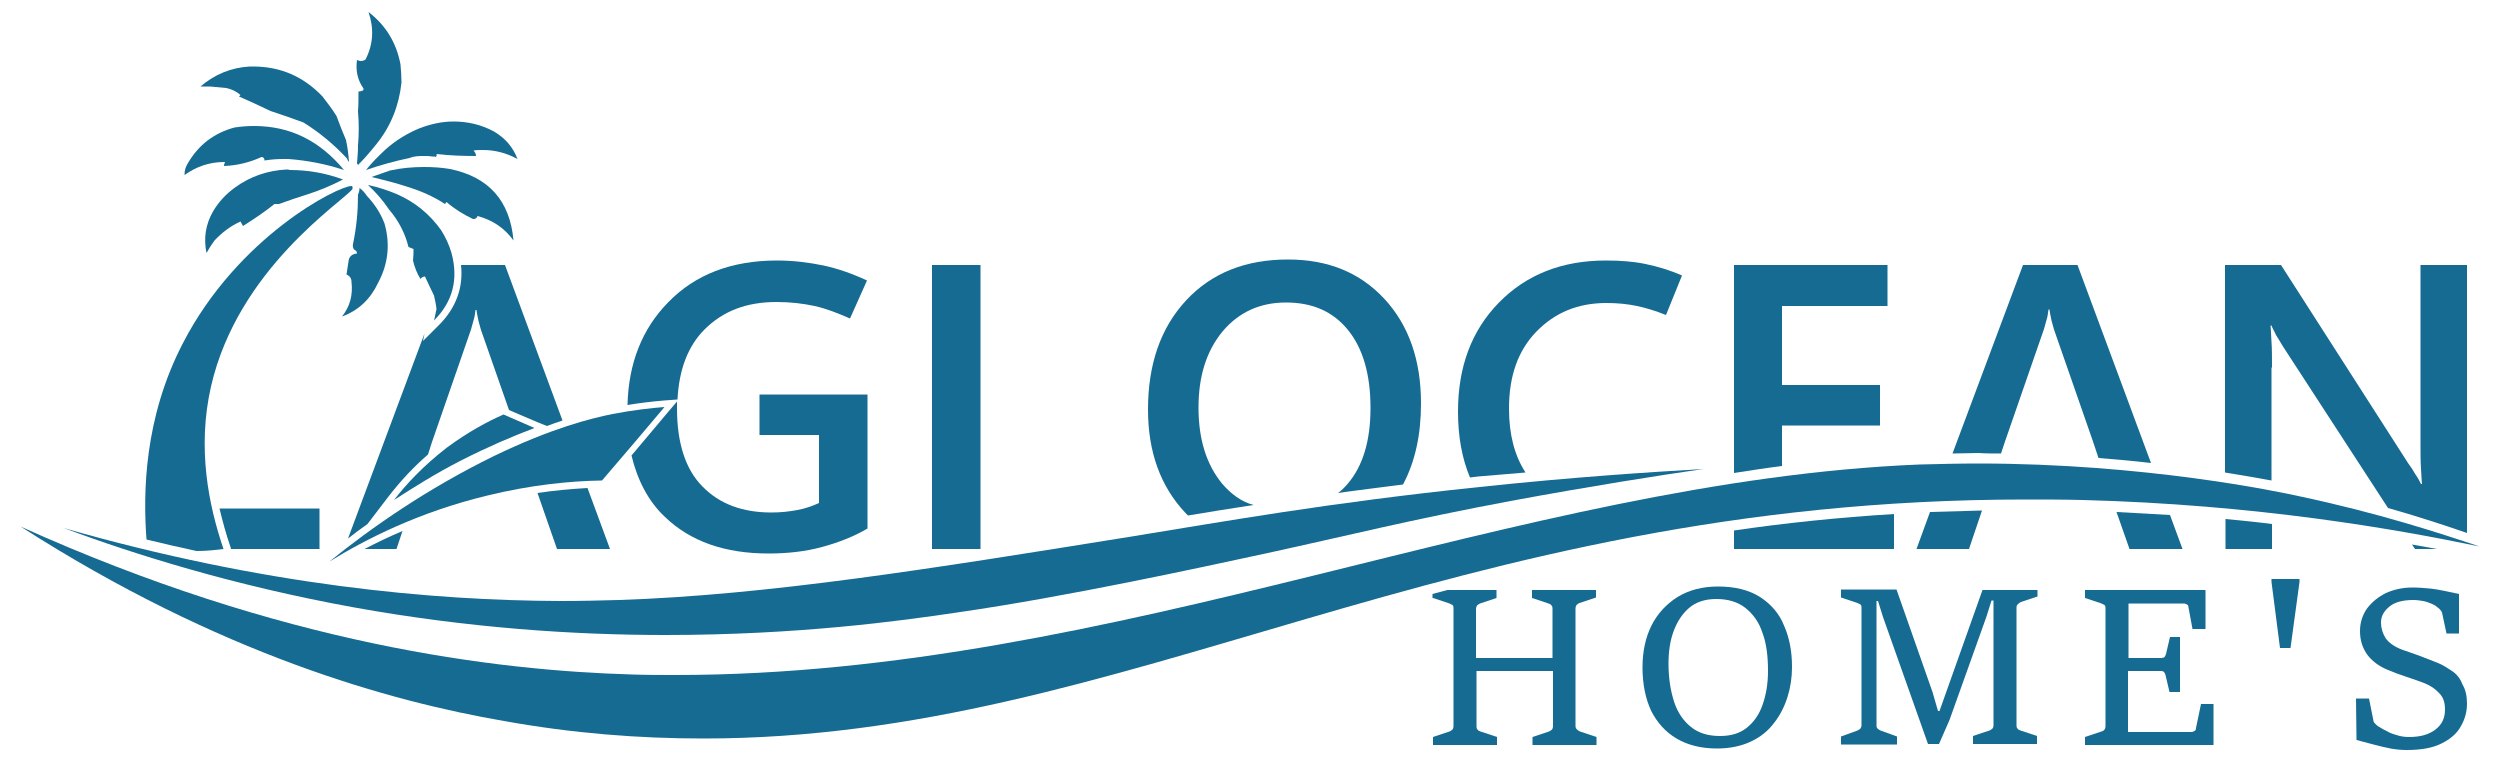 <?xml version="1.0" encoding="utf-8"?>
<!-- Generator: Adobe Illustrator 25.3.1, SVG Export Plug-In . SVG Version: 6.00 Build 0)  -->
<svg version="1.1" id="Layer_1" xmlns="http://www.w3.org/2000/svg" xmlns:xlink="http://www.w3.org/1999/xlink" x="0px" y="0px"
	 viewBox="0 0 500 152.2" style="enable-background:new 0 0 500 152.2;" xml:space="preserve">
<style type="text/css">
	.st0{clip-path:url(#SVGID_2_);}
	.st1{fill:#166B92;}
</style>
<g>
	<defs>
		<rect id="SVGID_1_" width="500" height="152.2"/>
	</defs>
	<clipPath id="SVGID_2_">
		<use xlink:href="#SVGID_1_"  style="overflow:visible;"/>
	</clipPath>
	<g class="st0">
		<g>
			<path class="st1" d="M46.2,109.8h17.7v-8.1h-20c0.6,2.5,1.3,5.1,2.2,7.7L46.2,109.8z"/>
			<path class="st1" d="M79.3,109.8l1.2-3.6c-2.6,1.1-5.1,2.3-7.6,3.6H79.3z"/>
			<path class="st1" d="M111.4,109.8H122l-4.5-12.2c-3.4,0.2-6.7,0.5-10,1L111.4,109.8z"/>
			<path class="st1" d="M87.8,65l-3.2,3.2l0.3-1.5l-15.3,41c1.3-1,2.6-2,3.9-2.9l4.2-5.5c2.4-3.1,5-5.9,7.9-8.4l0.8-2.5l7.8-22.5
				c0.2-0.6,0.3-1.2,0.5-1.8c0.2-0.6,0.3-1.3,0.4-2.1h0.2c0.1,0.9,0.3,1.6,0.4,2.2c0.2,0.6,0.3,1.2,0.5,1.8l5.6,16l0.9,0.4l4.7,2
				l2,0.8c1.1-0.4,2.1-0.8,3.1-1.1L101,53h-8.8C92.7,57.5,91.2,61.6,87.8,65z"/>
			<path class="st1" d="M126.3,91.1c1.2,5,3.4,9.2,6.7,12.3c5.1,4.9,12,7.3,20.7,7.3c3.8,0,7.4-0.4,10.7-1.3
				c3.3-0.9,6.4-2.1,9.1-3.7V78.9h-21.6V87h11.9v13.6c-1.3,0.6-2.7,1.1-4.3,1.4c-1.6,0.3-3.3,0.5-5.2,0.5c-5.8,0-10.4-1.7-13.8-5.2
				c-3.4-3.4-5.1-8.7-5.1-15.6c0-0.5,0-0.9,0-1.4l-1.7,2L126.3,91.1z"/>
			<path class="st1" d="M135.5,79.9c0.3-6,2.1-10.7,5.4-14c3.7-3.7,8.4-5.5,14.4-5.5c2.8,0,5.3,0.3,7.6,0.8c2.3,0.5,4.6,1.4,7.1,2.5
				l3.4-7.6c-3-1.4-5.9-2.4-8.7-3c-2.9-0.6-6-1-9.3-1c-9.1,0-16.4,2.8-21.8,8.4c-5.2,5.3-7.9,12.2-8.1,20.5c2.4-0.4,4.9-0.7,7.3-0.9
				L135.5,79.9z"/>
			<rect x="186.4" y="53" class="st1" width="9.7" height="56.8"/>
			<path class="st1" d="M244.4,96.7c-3.1-3.8-4.7-8.8-4.7-15.2c0-6.3,1.6-11.3,4.8-15.2c3.2-3.8,7.4-5.8,12.7-5.8
				c5.3,0,9.4,1.8,12.4,5.5c3,3.7,4.5,8.9,4.5,15.6c0,6.5-1.5,11.6-4.6,15.2c-0.6,0.7-1.2,1.3-1.9,1.8c4.1-0.6,8.5-1.1,13-1.7
				c2.4-4.5,3.6-9.9,3.6-16.2c0-8.6-2.4-15.6-7.3-20.9c-4.9-5.3-11.3-7.9-19.3-7.9c-8.5,0-15.3,2.7-20.4,8.2s-7.6,12.8-7.6,21.8
				c0,8.5,2.5,15.4,7.5,20.7c0.2,0.2,0.3,0.3,0.5,0.5c4.2-0.7,8.5-1.4,13.1-2.1C248.2,100.3,246.2,98.8,244.4,96.7z"/>
			<path class="st1" d="M305.1,94.5c-2.2-3.4-3.3-7.6-3.3-12.8c0-6.5,1.8-11.6,5.5-15.4c3.7-3.8,8.3-5.7,14-5.7
				c2.2,0,4.2,0.2,6.1,0.6c1.9,0.4,3.8,1,5.8,1.8l3.2-7.9c-2.5-1.1-4.9-1.8-7.3-2.3c-2.4-0.5-5-0.7-7.9-0.7
				c-8.8,0-15.9,2.8-21.4,8.4c-5.5,5.6-8.2,12.9-8.2,21.8c0,5,0.8,9.4,2.4,13.2c0.5-0.1,1.1-0.1,1.6-0.2
				C298.8,95,302,94.8,305.1,94.5z"/>
			<path class="st1" d="M346.8,109.8h32v-7c-11.2,0.7-21.8,1.8-32,3.3V109.8z"/>
			<path class="st1" d="M356.4,85.1H376V77h-19.6V61.2h21.1V53h-30.7v41.6c3.2-0.5,6.4-1,9.6-1.4V85.1z"/>
			<path class="st1" d="M425.9,109.8h10.6L434,103c-3.6-0.2-7.1-0.4-10.7-0.6L425.9,109.8z"/>
			<path class="st1" d="M383.3,109.8h10.5l2.6-7.7c-3.5,0.1-7,0.2-10.4,0.3L383.3,109.8z"/>
			<path class="st1" d="M400.2,90.7l0.8-2.4l7.8-22.5c0.2-0.6,0.3-1.2,0.5-1.8c0.2-0.6,0.3-1.3,0.4-2.1h0.2c0.1,0.9,0.3,1.6,0.4,2.2
				c0.2,0.6,0.3,1.2,0.5,1.8l7.8,22.4l1.1,3.3c3.7,0.3,7.2,0.6,10.5,1L415.5,53h-10.9l-14.1,37.7c1.7,0,3.5-0.1,5.2-0.1
				C397.2,90.7,398.7,90.7,400.2,90.7z"/>
			<path class="st1" d="M454.4,73.5c0-2,0-3.7-0.1-5.1c-0.1-1.4-0.1-2.5-0.2-3.3h0.2c0.2,0.6,0.6,1.2,0.9,1.9
				c0.4,0.7,0.9,1.4,1.4,2.3l21,32.3c5.3,1.5,10.6,3.2,15.8,5V53h-9.3v35.8c0,2,0,3.6,0.1,4.9c0.1,1.3,0.1,2.4,0.2,3.1h-0.2
				c-0.3-0.6-0.6-1.2-1.1-1.9c-0.4-0.7-0.9-1.5-1.5-2.3L456.2,53h-11.2v41.5c3.6,0.6,6.7,1.1,9.3,1.6V73.5z"/>
			<path class="st1" d="M445.1,109.8h9.3v-5c-3.1-0.4-6.2-0.7-9.3-1V109.8z"/>
			<path class="st1" d="M483,109.8h4.4c-1.7-0.3-3.3-0.6-5-0.9L483,109.8z"/>
			<path class="st1" d="M286.6,119.6l3.3,1.1c0.2,0.1,0.4,0.2,0.6,0.3c0.2,0.2,0.2,0.4,0.2,0.7v23.5c0,0.3-0.1,0.6-0.2,0.7
				c-0.2,0.2-0.4,0.3-0.6,0.4l-3.3,1.1v1.6h12.8v-1.6l-3.3-1.1c-0.3-0.1-0.5-0.2-0.6-0.4c-0.2-0.2-0.2-0.4-0.2-0.7v-11h15.3v11
				c0,0.3-0.1,0.6-0.2,0.7c-0.2,0.2-0.4,0.3-0.6,0.4l-3.3,1.1v1.6h12.8v-1.6l-3.3-1.1c-0.2-0.1-0.4-0.2-0.6-0.4
				c-0.2-0.2-0.3-0.4-0.3-0.7v-23.5c0-0.3,0.1-0.5,0.2-0.7c0.2-0.2,0.4-0.3,0.6-0.4l3.3-1.1V118h-12.8v1.6l3.3,1.1
				c0.3,0.1,0.5,0.2,0.6,0.4c0.2,0.2,0.2,0.4,0.2,0.7v9.8h-15.3v-9.8c0-0.3,0.1-0.5,0.2-0.7c0.2-0.2,0.4-0.3,0.6-0.4l3.3-1.1V118
				h-9.8c-1,0.3-2,0.5-3,0.8V119.6z"/>
			<path class="st1" d="M352,119.4c-2.2-1.4-5-2.1-8.4-2.1c-3.1,0-5.8,0.7-8.1,2.1c-2.2,1.4-4,3.3-5.2,5.7c-1.2,2.4-1.8,5.2-1.8,8.4
				c0,3.3,0.6,6.2,1.7,8.6c1.2,2.4,2.9,4.3,5.1,5.6c2.2,1.3,4.9,2,8.1,2c2.6,0,4.9-0.5,6.8-1.4c1.9-0.9,3.4-2.1,4.6-3.7
				c1.2-1.5,2.1-3.3,2.7-5.2c0.6-1.9,0.9-3.9,0.9-6c0-3.1-0.5-5.8-1.6-8.3C355.9,122.8,354.2,120.8,352,119.4z M352.5,141
				c-0.7,2-1.8,3.5-3.2,4.6s-3.2,1.6-5.3,1.6c-2.4,0-4.3-0.6-5.8-1.8c-1.5-1.2-2.7-2.9-3.4-5.1c-0.7-2.2-1.1-4.7-1.1-7.6
				c0-2.3,0.3-4.5,1-6.4c0.7-1.9,1.7-3.5,3.1-4.7c1.4-1.2,3.2-1.8,5.5-1.8c2.3,0,4.3,0.6,5.8,1.8c1.5,1.2,2.7,2.8,3.4,5
				c0.8,2.1,1.1,4.7,1.1,7.6C353.6,136.8,353.2,139,352.5,141z"/>
			<path class="st1" d="M387.9,142.2h-0.3l-1.1-3.8l-7.2-20.5h-11.1v1.6l3.3,1.1c0.2,0.1,0.4,0.2,0.6,0.3c0.2,0.2,0.2,0.4,0.2,0.7
				v23.4c0,0.3-0.1,0.5-0.2,0.7c-0.2,0.2-0.4,0.3-0.6,0.4l-3.3,1.2v1.6h11.2v-1.6l-3.3-1.2c-0.2-0.1-0.4-0.2-0.6-0.4
				c-0.2-0.2-0.2-0.4-0.2-0.7v-24.8h0.3l1,3.2l9,25.4h2.2l2.1-4.8l7.4-20.7l1-3.2h0.4v24.9c0,0.3-0.1,0.6-0.2,0.7
				c-0.2,0.2-0.4,0.3-0.6,0.4l-3.3,1.1v1.6h12.8v-1.6l-3.3-1.1c-0.3-0.1-0.5-0.2-0.6-0.4c-0.2-0.2-0.2-0.4-0.2-0.7v-23.5
				c0-0.3,0.1-0.5,0.3-0.7c0.2-0.2,0.4-0.3,0.6-0.4l3.3-1.1V118h-11L387.9,142.2z"/>
			<path class="st1" d="M439.2,145.6c0,0.3-0.1,0.5-0.3,0.6c-0.2,0.1-0.4,0.2-0.6,0.2h-12.7v-12.2h6.6c0.3,0,0.5,0.1,0.6,0.2
				c0.1,0.1,0.2,0.3,0.3,0.6l0.8,3.4h2.1v-11H434l-0.8,3.4c-0.1,0.3-0.2,0.5-0.3,0.6c-0.1,0.1-0.4,0.2-0.6,0.2h-6.6v-10.9h11.1
				c0.2,0,0.4,0.1,0.6,0.2c0.2,0.1,0.3,0.3,0.3,0.6l0.8,4.3h2.6V118h-24.1v1.6l3.3,1.1c0.2,0.1,0.4,0.2,0.6,0.3
				c0.2,0.2,0.2,0.4,0.2,0.7v23.5c0,0.3-0.1,0.6-0.2,0.7c-0.1,0.2-0.3,0.3-0.6,0.4l-3.3,1.1v1.6h25.7v-8.2h-2.5L439.2,145.6z"/>
			<polygon class="st1" points="454.3,116.4 456,129.6 458.1,129.6 459.9,116.4 459.9,115.8 454.3,115.8 			"/>
			<path class="st1" d="M490.4,134.2c-0.9-0.6-1.8-1.2-2.8-1.6c-1.3-0.5-2.5-1-3.6-1.4c-1.1-0.4-2.2-0.8-3.4-1.2
				c-1.7-0.6-2.9-1.5-3.5-2.4c-0.6-1-0.9-2-0.9-3.1c0-1.3,0.6-2.3,1.7-3.2c1.1-0.9,2.7-1.3,4.8-1.3c0.7,0,1.3,0.1,1.9,0.2
				c0.6,0.1,1.1,0.3,1.6,0.5c0.5,0.2,0.9,0.4,1.2,0.7c0.2,0.1,0.4,0.3,0.6,0.5c0.2,0.2,0.3,0.4,0.4,0.6l0.9,4.2h2.5v-7.9
				c-0.9-0.2-1.8-0.4-2.8-0.6c-1-0.2-2-0.4-3.1-0.5c-1.1-0.1-2.2-0.2-3.4-0.2c-2,0-3.7,0.4-5.3,1.1c-1.6,0.8-2.8,1.8-3.8,3.1
				c-0.9,1.3-1.4,2.8-1.4,4.5c0,1.9,0.5,3.4,1.5,4.8c1,1.3,2.4,2.3,4.1,3c1.2,0.5,2.3,0.9,3.5,1.3c1.2,0.4,2.4,0.8,3.7,1.3
				c1.3,0.5,2.3,1.2,3.1,2.1c0.8,0.8,1.1,1.9,1.1,3.2c0,1.7-0.6,3-1.9,4s-3,1.5-5.3,1.5c-0.8,0-1.5-0.1-2.2-0.3
				c-0.7-0.2-1.4-0.4-2.1-0.8c-0.6-0.3-1.2-0.6-1.8-1c-0.2-0.1-0.4-0.3-0.6-0.5c-0.2-0.2-0.4-0.4-0.4-0.6l-0.9-4.5h-2.6l0.1,8.3
				c1.1,0.3,2.3,0.6,3.4,0.9c1.2,0.3,2.3,0.6,3.4,0.8c1.1,0.2,2.2,0.3,3.2,0.3c2.9,0,5.2-0.4,7-1.3c1.8-0.9,3.1-2,3.9-3.5
				c0.8-1.4,1.2-2.9,1.2-4.5c0-1.5-0.3-2.8-0.9-3.8C492,135.6,491.3,134.8,490.4,134.2z"/>
			<path class="st1" d="M67.3,23.2c-0.8-1.3-1.8-2.6-2.8-3.9c-3.8-4-8.4-6-13.9-6c-0.2,0-0.4,0-0.6,0c-3.8,0.2-7.1,1.6-9.9,4
				c0.2,0,0.4,0,0.7,0c0.4,0,0.8,0,1.2,0c1.1,0.1,2.2,0.2,3.2,0.3c1.1,0.2,2.1,0.7,2.9,1.4c-0.1,0.1-0.2,0.2-0.3,0.3
				c2.1,0.9,4.2,1.9,6.3,2.9c2.2,0.7,4.4,1.5,6.6,2.3c3.2,2,6.1,4.4,8.7,7.2c0.1,0.3,0.2,0.5,0.4,0.7c-0.1-1.5-0.3-3-0.6-4.4
				C68.5,26.4,67.9,24.8,67.3,23.2z"/>
			<path class="st1" d="M80.1,12.9c-0.8-4.3-2.9-7.8-6.4-10.5c1.1,3.2,1,6.4-0.6,9.5c-0.3,0.2-0.6,0.3-0.9,0.3
				c-0.3,0-0.5-0.1-0.8-0.2c-0.3,2.1,0.1,4,1.3,5.7c0,0.1,0,0.3-0.1,0.4c-0.3,0.1-0.6,0.2-0.9,0.2c0,1.3,0,2.7-0.1,4
				c0.2,2.3,0.2,4.5,0,6.8c0,1.2-0.1,2.4-0.2,3.6c0.1,0.1,0.2,0.2,0.2,0.3c1.3-1.3,2.5-2.7,3.7-4.2c2.9-3.6,4.5-7.7,5-12.3
				C80.3,15.4,80.2,14.1,80.1,12.9z"/>
			<path class="st1" d="M50.8,25.2c-1.3,0-2.6,0.1-3.9,0.3c-4.1,1.1-7.2,3.5-9.3,7.1c-0.5,0.8-0.7,1.5-0.7,2.4c2.4-1.7,5-2.6,8-2.6
				c0,0,0.1,0,0.1,0c-0.1,0.3-0.2,0.5-0.2,0.8c2.6-0.1,5.1-0.7,7.5-1.8c0.4,0,0.6,0.3,0.6,0.7c1.2-0.2,2.5-0.3,3.7-0.3
				c0.4,0,0.7,0,1.1,0c3.8,0.3,7.5,1,11.1,2.2C63.9,28.1,58,25.2,50.8,25.2z"/>
			<path class="st1" d="M84.8,31.2c0.6,0,1.1,0,1.6,0.1c0.1,0,0.2,0,0.3,0c0.2,0,0.3,0,0.5,0.1c0.1-0.2,0.2-0.4,0.1-0.6
				c2.6,0.3,5.2,0.4,7.9,0.4c0-0.4-0.2-0.8-0.5-1.1c0.6-0.1,1.3-0.1,1.9-0.1c2.4,0,4.7,0.6,6.9,1.8c-0.9-2.4-2.5-4.2-4.7-5.5
				c-2.6-1.4-5.3-2-8.1-2c-2.3,0-4.6,0.5-6.9,1.4c-2.4,1-4.7,2.4-6.7,4.2c-1.4,1.3-2.7,2.6-3.9,4.1c2.9-1,5.8-1.8,8.7-2.4
				C82.9,31.2,83.8,31.2,84.8,31.2z"/>
			<path class="st1" d="M89,40.8c0.1-0.1,0.2-0.3,0.3-0.4c1.6,1.4,3.4,2.5,5.3,3.4c0,0,0.1,0,0.1,0c0.4,0,0.7-0.2,0.8-0.6
				c3,0.8,5.4,2.4,7.2,4.9C102,40.2,97.8,35.4,90,33.8c-1.7-0.3-3.5-0.4-5.2-0.4c-2.3,0-4.5,0.2-6.8,0.7c-1.2,0.4-2.5,0.9-3.7,1.3
				c2.5,0.6,4.9,1.2,7.3,2C84.2,38.2,86.7,39.3,89,40.8z"/>
			<path class="st1" d="M57.3,33.9c-3.8,0.2-7.3,1.4-10.3,3.6c-1.8,1.3-3.3,2.9-4.4,4.8c-1.5,2.6-1.9,5.4-1.3,8.3
				c0.5-0.9,1-1.7,1.6-2.5c1.5-1.6,3.2-2.9,5.2-3.8c0.2,0.3,0.3,0.6,0.5,0.9c2.2-1.4,4.3-2.8,6.3-4.4c0.2,0,0.4,0,0.6,0
				c0.1,0,0.2,0,0.3,0c1.9-0.7,3.7-1.3,5.6-1.9c2.5-0.8,4.9-1.8,7.2-3c-3.5-1.3-7-1.9-10.7-1.9C57.8,33.9,57.5,33.9,57.3,33.9z"/>
			<path class="st1" d="M44.7,109.8c-3-8.8-5.3-20.2-2.5-32.5c5.4-23.6,26.3-36.9,28.3-39.5c0-0.1,0-0.1,0-0.2l0-0.3
				c-0.1,0-0.1-0.1-0.2-0.1c-2.7,0-22.7,10.1-33.7,31.4c-7.8,15-8,30-7.3,39.3c3.3,0.8,6.7,1.6,10,2.3
				C41.4,110.2,43.1,110,44.7,109.8z"/>
			<path class="st1" d="M71.6,38.9c0,3.3-0.3,6.6-1,9.9c-0.1,0.4,0,0.8,0.2,1.1c0.4,0.2,0.6,0.4,0.6,0.8c-1,0.1-1.6,0.6-1.7,1.6
				c-0.1,0.9-0.3,1.7-0.4,2.6c0.7,0.3,1,0.8,1,1.5c0.3,2.6-0.3,4.9-1.9,6.9c3.3-1.2,5.7-3.5,7.2-6.7c2-3.7,2.5-7.7,1.3-11.9
				c-0.8-2.1-2-3.9-3.5-5.5c-0.4-0.6-0.9-1.2-1.5-1.6C71.9,38.1,71.8,38.5,71.6,38.9z"/>
			<path class="st1" d="M88.2,46c-2.3-3.2-5.2-5.6-8.9-7.2c-1.9-0.8-3.8-1.4-5.7-1.8c1.6,1.5,3,3.1,4.2,4.9c1.9,2.2,3.2,4.7,3.9,7.5
				c0.3,0.1,0.7,0.3,1,0.4c0,0.8,0,1.5-0.1,2.3c0.3,1.3,0.8,2.6,1.5,3.7c0.2-0.3,0.5-0.5,0.9-0.5c0.6,1.3,1.2,2.6,1.8,3.8
				c0.2,0.9,0.4,1.8,0.5,2.7c-0.2,0.8-0.3,1.6-0.5,2.3c3.8-3.8,4.9-8.3,3.5-13.5C89.8,48.9,89.1,47.4,88.2,46z"/>
			<path class="st1" d="M460.1,99.3c-4.5-1-31.1-6.6-64.5-6.6c-3.8,0-7.7,0.1-11.7,0.2C303.3,96.2,223.5,135,135.1,135
				c-2.8,0-5.7,0-8.6-0.1c-27.6-0.8-70.1-6-122.4-29.6c39.9,25.6,74.1,35,96.7,38.9c13.9,2.5,27.1,3.5,39.9,3.5
				c84.9,0,148.2-47.8,264.5-47.8c3.7,0,7.5,0,11.3,0.1c34.7,0.9,62.7,5.8,79.4,9.3C487.9,106.6,475.6,102.6,460.1,99.3z"/>
			<path class="st1" d="M12.7,105.6c14,5.2,33.9,11.5,58.2,15.9c22.8,4.1,43.9,5.5,62.2,5.5c26.4,0,46.9-2.8,58.3-4.5
				c22.2-3.2,48.7-9,61.7-11.8c17-3.7,28.7-6.7,49-10.5c16.2-3,29.6-5.1,38.6-6.4c-10.4,0.6-26,1.6-44.8,3.6
				c-30.7,3.2-51,6.9-70.2,10c-39.8,6.4-72.1,11.6-101.9,12.6c-3.7,0.1-7.6,0.2-11.7,0.2C86.5,120.1,52.8,117.1,12.7,105.6z"/>
			<path class="st1" d="M98.8,91.2c-13.3,6.5-24.5,14.3-32.9,21.1c7.3-4.5,17.9-9.9,31.6-13.2c8.6-2.1,16.4-2.9,22.9-3
				c4.2-4.9,8.4-9.8,12.5-14.7c-2.6,0.2-6.2,0.6-10.4,1.4C118.1,83.7,110.4,85.6,98.8,91.2z"/>
			<path class="st1" d="M92.2,92.1c5.3-2.7,10.2-4.8,14.7-6.5c-2.1-0.9-4.1-1.8-6.2-2.7c-3.2,1.4-7.1,3.5-11.3,6.6
				c-4.8,3.7-8.3,7.5-10.6,10.5C82.7,97.5,87.1,94.7,92.2,92.1z"/>
		</g>
	</g>
</g>
</svg>
